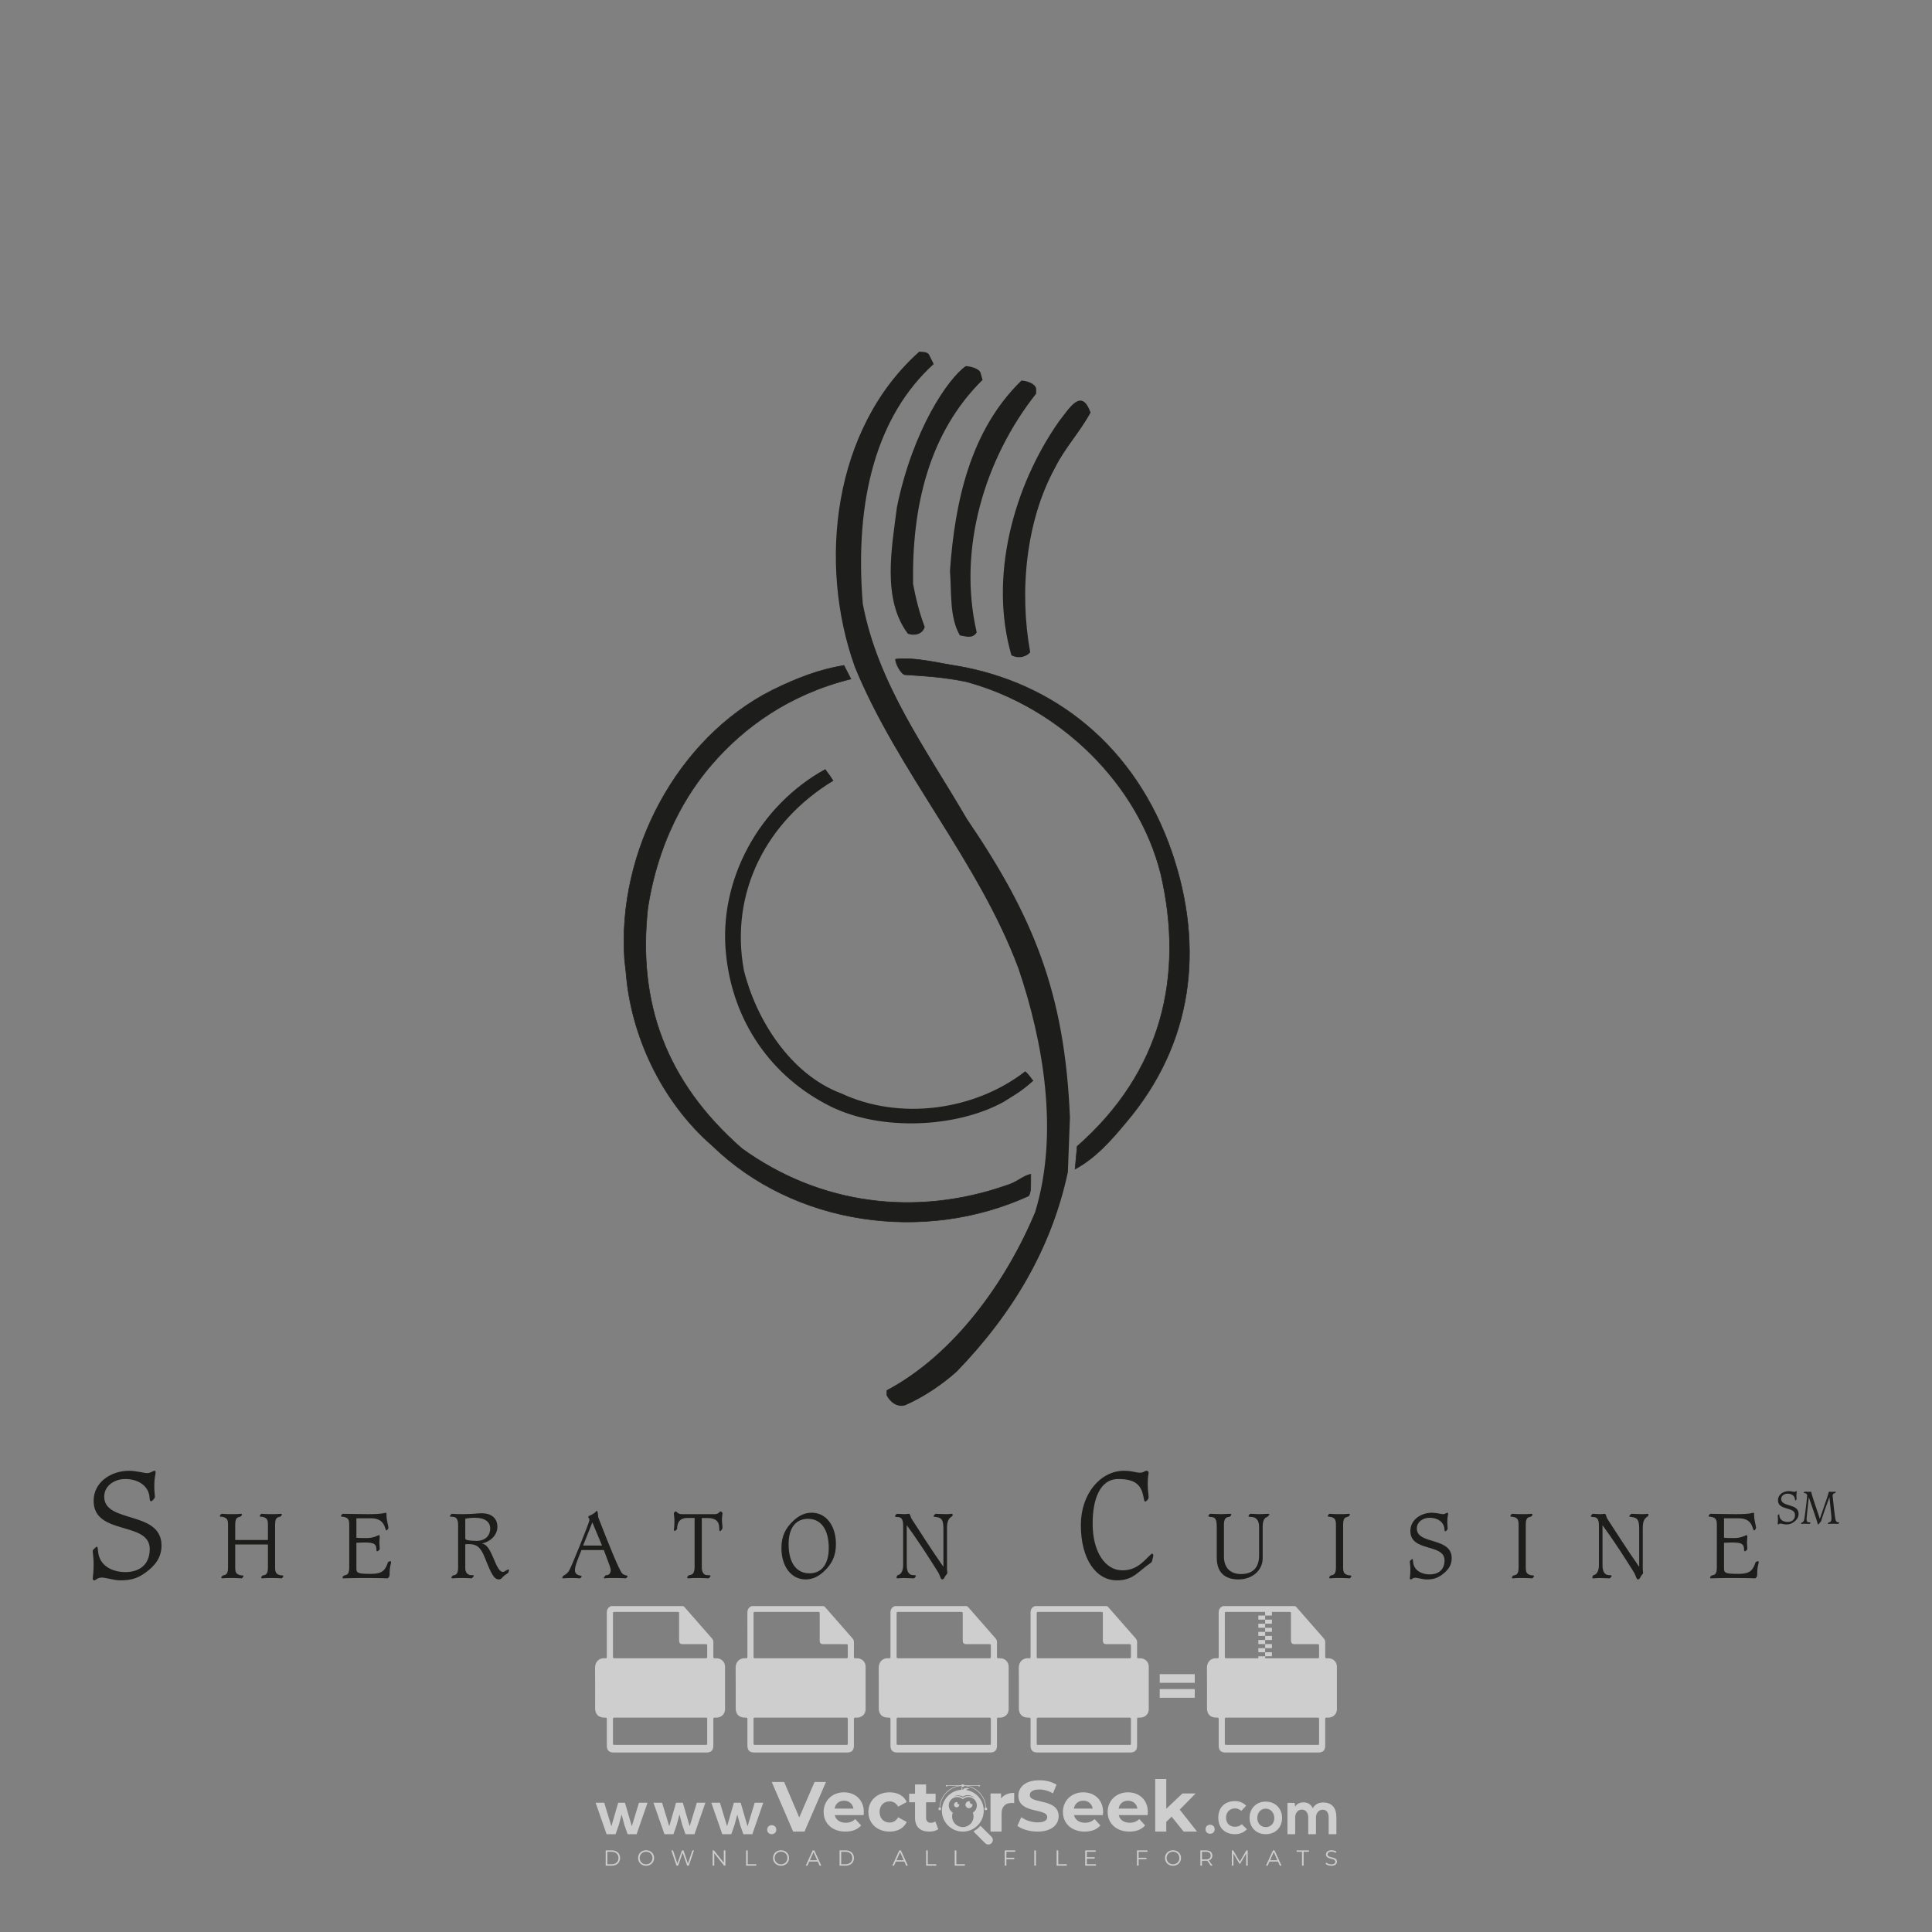 <?xml version="1.0" encoding="iso-8859-1"?>
<!-- Generator: Adobe Illustrator 27.0.0, SVG Export Plug-In . SVG Version: 6.00 Build 0)  -->
<svg version="1.1" id="Layer_1" xmlns="http://www.w3.org/2000/svg" xmlns:xlink="http://www.w3.org/1999/xlink" x="0px" y="0px"
	 viewBox="0 0 500 500" style="enable-background:new 0 0 500 500;" xml:space="preserve">
<rect x="0" y="0" width="500" height="500" fill="#808080" stroke="none"/>
<g id="watermark_1_">
	<g>
		<g id="watermark" style="opacity:0.61;">
			<g>
				<g>
					<g>
						<g>
							<polygon style="fill:#FFFFFF;" points="213.765,461.172 208.204,474.017 205.268,474.017 199.726,461.172 202.938,461.172 
								206.846,470.347 210.81,461.172 							"/>
						</g>
						<g>
							<path style="fill:#FFFFFF;" d="M223.507,469.741h-7.469c0.275,1.23,1.321,1.982,2.826,1.982c1.046,0,1.798-0.312,2.477-0.954
								l1.523,1.651c-0.917,1.046-2.294,1.597-4.074,1.597c-3.413,0-5.634-2.147-5.634-5.083c0-2.954,2.257-5.083,5.267-5.083
								c2.899,0,5.138,1.945,5.138,5.12C223.562,469.191,223.526,469.503,223.507,469.741 M216.002,468.071h4.863
								c-0.202-1.248-1.138-2.055-2.422-2.055C217.139,466.016,216.204,466.805,216.002,468.071"/>
						</g>
						<g>
							<path style="fill:#FFFFFF;" d="M224.735,468.934c0-2.973,2.294-5.083,5.505-5.083c2.074,0,3.707,0.899,4.423,2.514
								l-2.22,1.193c-0.532-0.936-1.321-1.358-2.221-1.358c-1.45,0-2.587,1.009-2.587,2.734c0,1.725,1.138,2.734,2.587,2.734
								c0.899,0,1.688-0.404,2.221-1.358l2.22,1.211c-0.716,1.578-2.349,2.495-4.423,2.495
								C227.029,474.017,224.735,471.907,224.735,468.934"/>
						</g>
						<g>
							<path style="fill:#FFFFFF;" d="M242.828,473.393c-0.587,0.422-1.45,0.624-2.331,0.624c-2.33,0-3.688-1.193-3.688-3.542
								v-4.055h-1.523v-2.202h1.523v-2.404h2.863v2.404h2.459v2.202h-2.459v4.019c0,0.844,0.458,1.303,1.229,1.303
								c0.422,0,0.844-0.128,1.156-0.367L242.828,473.393z"/>
						</g>
					</g>
					<g>
						<path style="fill:#FFFFFF;" d="M262.474,463.997v2.643c-0.238-0.018-0.422-0.037-0.642-0.037
							c-1.578,0-2.624,0.862-2.624,2.753v4.661h-2.863v-9.873h2.734v1.303C259.776,464.493,260.951,463.997,262.474,463.997"/>
					</g>
					<g>
						<path style="fill:#FFFFFF;" d="M263.299,472.53l1.009-2.239c1.083,0.789,2.697,1.339,4.239,1.339
							c1.762,0,2.477-0.587,2.477-1.376c0-2.404-7.469-0.752-7.469-5.524c0-2.184,1.762-4,5.413-4c1.615,0,3.267,0.385,4.459,1.138
							l-0.918,2.257c-1.193-0.679-2.422-1.009-3.56-1.009c-1.761,0-2.44,0.66-2.44,1.468c0,2.367,7.468,0.734,7.468,5.45
							c0,2.147-1.78,3.982-5.45,3.982C266.492,474.017,264.437,473.411,263.299,472.53"/>
					</g>
					<g>
						<path style="fill:#FFFFFF;" d="M285.428,469.741h-7.469c0.275,1.23,1.321,1.982,2.826,1.982c1.046,0,1.798-0.312,2.477-0.954
							l1.523,1.651c-0.918,1.046-2.294,1.597-4.074,1.597c-3.413,0-5.634-2.147-5.634-5.083c0-2.954,2.257-5.083,5.267-5.083
							c2.9,0,5.138,1.945,5.138,5.12C285.484,469.191,285.447,469.503,285.428,469.741 M277.923,468.071h4.863
							c-0.202-1.248-1.138-2.055-2.422-2.055C279.061,466.016,278.125,466.805,277.923,468.071"/>
					</g>
					<g>
						<path style="fill:#FFFFFF;" d="M297.007,469.741h-7.469c0.275,1.23,1.321,1.982,2.826,1.982c1.046,0,1.798-0.312,2.477-0.954
							l1.523,1.651c-0.918,1.046-2.294,1.597-4.074,1.597c-3.413,0-5.634-2.147-5.634-5.083c0-2.954,2.257-5.083,5.267-5.083
							c2.899,0,5.138,1.945,5.138,5.12C297.062,469.191,297.025,469.503,297.007,469.741 M289.501,468.071h4.863
							c-0.202-1.248-1.138-2.055-2.422-2.055C290.639,466.016,289.703,466.805,289.501,468.071"/>
					</g>
					<g>
						<polygon style="fill:#FFFFFF;" points="303.208,470.145 301.831,471.503 301.831,474.017 298.969,474.017 298.969,460.401 
							301.831,460.401 301.831,468.108 306.016,464.144 309.429,464.144 305.318,468.328 309.796,474.017 306.327,474.017 						"/>
					</g>
					<g>
						<path style="fill:#FFFFFF;" d="M256.601,475.359L256.601,475.359l-2.86-2.86c-0.435,0.508-0.953,0.943-1.534,1.284
							c-0.092,0.069-0.186,0.136-0.283,0.199l3.027,3.027c0.456,0.456,1.195,0.456,1.65,0
							C257.057,476.554,257.057,475.815,256.601,475.359"/>
					</g>
					<g>
						<path style="fill:#FFFFFF;" d="M249.984,463.244c0.221-0.173,0.495-0.281,0.797-0.281c0.042,0,0.083,0.002,0.124,0.006
							c-0.214-0.156-0.478-0.249-0.764-0.249c-0.395,0-0.744,0.18-0.981,0.458c-0.051,0-0.1,0.006-0.151,0.008
							c0.039-0.077,0.064-0.162,0.064-0.255c0-0.234-0.143-0.434-0.346-0.519c0.087,0.126,0.138,0.279,0.138,0.445
							c0,0.122-0.031,0.237-0.081,0.341c-2.811,0.201-5.03,2.539-5.03,5.4c0,2.993,2.426,5.42,5.42,5.42
							c2.993,0,5.42-2.426,5.42-5.42C254.595,465.879,252.593,463.635,249.984,463.244 M247.983,464.656
							c0.435,0,0.844,0.112,1.199,0.309c0.374-0.245,0.82-0.387,1.299-0.387c0.711,0,1.348,0.312,1.784,0.806
							c-0.435-0.379-1.004-0.61-1.627-0.61c-0.449,0-0.87,0.12-1.234,0.329c-0.079,0.046-0.156,0.096-0.229,0.15
							c-0.065-0.048-0.133-0.093-0.204-0.134c-0.369-0.219-0.8-0.344-1.26-0.344c-0.3,0-0.588,0.054-0.854,0.152
							C247.196,464.754,247.578,464.656,247.983,464.656 M251.772,469.098c0.115,0.305,0.181,0.634,0.181,0.979
							c0,1.534-1.244,2.777-2.778,2.777c-1.534,0-2.777-1.243-2.777-2.777c0-0.345,0.066-0.674,0.181-0.979
							c-0.62-0.382-1.035-1.064-1.035-1.846c0-1.197,0.971-2.168,2.168-2.168c0.565,0,1.078,0.218,1.463,0.572
							c0.386-0.354,0.899-0.572,1.464-0.572c1.197,0,2.168,0.971,2.168,2.168C252.807,468.034,252.392,468.716,251.772,469.098"/>
					</g>
					<g>
						<path style="fill:#FFFFFF;" d="M251.666,467.061c0,0.497-0.404,0.901-0.901,0.901c-0.497,0-0.901-0.404-0.901-0.901
							s0.404-0.901,0.901-0.901c0.101,0,0.197,0.017,0.287,0.047c-0.03,0.062-0.045,0.132-0.045,0.204
							c0,0.273,0.221,0.494,0.494,0.494c0.05,0,0.099-0.008,0.146-0.022C251.66,466.941,251.666,467,251.666,467.061"/>
					</g>
					<g>
						<path style="fill:#FFFFFF;" d="M248.255,467.061c0,0.376-0.305,0.681-0.681,0.681c-0.376,0-0.681-0.305-0.681-0.681
							s0.305-0.681,0.681-0.681c0.076,0,0.149,0.013,0.217,0.035c-0.023,0.047-0.034,0.1-0.034,0.155
							c0,0.206,0.167,0.374,0.374,0.374c0.038,0,0.075-0.006,0.11-0.017C248.25,466.97,248.255,467.015,248.255,467.061"/>
					</g>
					<g>
						<g>
							<g>
								<rect x="242.908" y="467.83" style="fill:#FFFFFF;" width="0.616" height="0.616"/>
							</g>
							<g>
								<rect x="254.827" y="467.83" style="fill:#FFFFFF;" width="0.616" height="0.616"/>
							</g>
							<g>
								<path style="fill:#FFFFFF;" d="M255.205,468.082h-0.14c0-3.248-2.642-5.89-5.89-5.89c-3.248,0-5.89,2.642-5.89,5.89h-0.14
									c0-1.611,0.627-3.125,1.766-4.264c1.139-1.139,2.653-1.766,4.264-1.766c1.611,0,3.125,0.627,4.264,1.766
									C254.578,464.957,255.205,466.471,255.205,468.082"/>
							</g>
						</g>
						<g>
							<rect x="248.868" y="461.814" style="fill:#FFFFFF;" width="0.616" height="0.616"/>
						</g>
						<g>
							<rect x="244.95" y="462.052" style="fill:#FFFFFF;" width="8.45" height="0.14"/>
						</g>
						<g>
							<path style="fill:#FFFFFF;" d="M245.174,462.15c0,0.108-0.088,0.196-0.196,0.196c-0.108,0-0.196-0.088-0.196-0.196
								c0-0.108,0.088-0.196,0.196-0.196C245.086,461.954,245.174,462.042,245.174,462.15"/>
						</g>
						<g>
							<path style="fill:#FFFFFF;" d="M253.596,462.15c0,0.108-0.088,0.196-0.196,0.196c-0.108,0-0.196-0.088-0.196-0.196
								c0-0.108,0.088-0.196,0.196-0.196C253.509,461.954,253.596,462.042,253.596,462.15"/>
						</g>
					</g>
				</g>
				<g>
					<path style="fill:#FFFFFF;" d="M314.356,473.409c0,1.559-2.364,1.559-2.364,0C311.993,471.851,314.356,471.851,314.356,473.409
						z"/>
				</g>
				<g>
					<g>
						<g>
							<path style="fill:#FFFFFF;" d="M161.739,466.549l1.772,6.088l1.855-6.088h2.215l-2.823,8.14h-2.33l-0.837-2.396l-0.722-2.708
								l-0.722,2.708l-0.837,2.396h-2.33l-2.839-8.14h2.231l1.855,6.088l1.756-6.088H161.739z"/>
						</g>
						<g>
							<path style="fill:#FFFFFF;" d="M176.713,466.549l1.772,6.088l1.855-6.088h2.215l-2.823,8.14h-2.33l-0.837-2.396l-0.722-2.708
								l-0.722,2.708l-0.837,2.396h-2.33l-2.839-8.14h2.231l1.855,6.088l1.756-6.088H176.713z"/>
						</g>
						<g>
							<path style="fill:#FFFFFF;" d="M191.687,466.549l1.772,6.088l1.855-6.088h2.215l-2.823,8.14h-2.33l-0.837-2.396l-0.722-2.708
								l-0.722,2.708l-0.837,2.396h-2.33l-2.839-8.14h2.231l1.855,6.088l1.756-6.088H191.687z"/>
						</g>
					</g>
					<g>
						<path style="fill:#FFFFFF;" d="M200.908,473.52c0,1.559-2.364,1.559-2.364,0C198.545,471.962,200.908,471.962,200.908,473.52z
							"/>
					</g>
					<g>
						<path style="fill:#FFFFFF;" d="M322.71,473.409c-0.935,0.919-1.919,1.28-3.117,1.28c-2.346,0-4.3-1.411-4.3-4.282
							s1.953-4.284,4.3-4.284c1.149,0,2.035,0.329,2.921,1.199l-1.264,1.329c-0.476-0.428-1.066-0.64-1.623-0.64
							c-1.346,0-2.33,0.985-2.33,2.396c0,1.542,1.05,2.362,2.297,2.362c0.64,0,1.28-0.18,1.772-0.672L322.71,473.409z"/>
					</g>
					<g>
						<path style="fill:#FFFFFF;" d="M331.805,470.472c0,2.33-1.591,4.217-4.217,4.217c-2.626,0-4.201-1.887-4.201-4.217
							c0-2.314,1.609-4.217,4.185-4.217C330.149,466.255,331.805,468.158,331.805,470.472z M325.389,470.472
							c0,1.231,0.739,2.38,2.199,2.38c1.46,0,2.199-1.149,2.199-2.38c0-1.215-0.854-2.396-2.199-2.396
							C326.144,468.077,325.389,469.258,325.389,470.472z"/>
					</g>
					<g>
						<path style="fill:#FFFFFF;" d="M338.572,474.689v-4.332c0-1.068-0.559-2.035-1.658-2.035c-1.082,0-1.722,0.967-1.722,2.035
							v4.332h-2.003v-8.107h1.855l0.148,0.985c0.426-0.82,1.362-1.116,2.133-1.116c0.969,0,1.937,0.394,2.396,1.51
							c0.723-1.149,1.658-1.478,2.708-1.478c2.297,0,3.43,1.412,3.43,3.84v4.365h-2.003v-4.365c0-1.066-0.442-1.97-1.526-1.97
							c-1.082,0-1.756,0.935-1.756,2.003v4.332H338.572z"/>
					</g>
				</g>
			</g>
		</g>
		<g style="opacity:0.61;">
			<g>
				<g>
					<path style="fill:#FFFFFF;" d="M345.988,431.299c-0.006-1.224-0.959-2.121-2.189-2.14c-0.924-0.014-0.832,0.12-0.834-0.867
						c-0.003-1.097-0.007-2.194,0.003-3.292c0.003-0.379-0.112-0.691-0.362-0.976c-2.342-2.668-4.678-5.342-7.019-8.011
						c-0.12-0.137-0.275-0.244-0.414-0.366c-6.214,0-12.427,0-18.641,0c-0.794,0.293-1.14,0.868-1.138,1.709
						c0.01,3.748,0.004,7.496,0.004,11.243c0,0.556-0.003,0.589-0.55,0.551c-1.497-0.102-2.516,0.986-2.497,2.492
						c0.044,3.476,0.013,6.953,0.014,10.429c0.001,1.58,0.867,2.443,2.45,2.449c0.582,0.002,0.582,0.002,0.582,0.6
						c0,2.219-0.001,4.438,0.001,6.657c0.001,1.192,0.58,1.771,1.768,1.771c8.013,0.001,16.027,0.001,24.04,0
						c1.168,0,1.755-0.583,1.757-1.745c0.002-2.256,0-4.512,0.001-6.768c0-0.512,0.002-0.511,0.52-0.515
						c0.271-0.002,0.541,0.008,0.809-0.058c0.996-0.246,1.69-1.044,1.694-2.069C346.003,438.696,346.005,434.997,345.988,431.299z
						 M317.537,417.162c5.337,0,10.674,0,16.01,0c0.548,0,0.554,0.007,0.554,0.561c0.001,2.243-0.001,4.486,0.001,6.73
						c0.001,0.811,0.249,1.059,1.06,1.059c1.91,0.001,3.821,0,5.731,0.001c0.458,0,0.479,0.021,0.481,0.483
						c0.003,0.887,0.002,1.775,0,2.662c-0.001,0.477-0.024,0.498-0.504,0.499c-3.895,0.001-7.79,0-11.684,0
						c-3.882,0-7.765,0-11.647,0c-0.55,0-0.552-0.001-0.552-0.561c-0.001-3.624-0.001-7.247,0-10.871
						C316.987,417.166,316.991,417.162,317.537,417.162z M340.822,451.579c-3.883,0.001-7.766,0-11.65,0c-3.871,0-7.742,0-11.613,0
						c-0.572,0-0.574-0.002-0.574-0.579c-0.001-1.997-0.001-3.994,0.001-5.991c0-0.464,0.023-0.486,0.478-0.487
						c7.803-0.001,15.607-0.001,23.41,0c0.478,0,0.499,0.02,0.499,0.503c0.002,1.997,0.001,3.994,0,5.991
						C341.375,451.574,341.37,451.579,340.822,451.579z"/>
				</g>
				<g>
					<g>
						<rect x="327.418" y="417.053" style="fill:#FFFFFF;" width="1.757" height="1.054"/>
					</g>
					<g>
						<rect x="325.662" y="418.107" style="fill:#FFFFFF;" width="1.757" height="1.054"/>
					</g>
					<g>
						<rect x="327.418" y="419.161" style="fill:#FFFFFF;" width="1.757" height="1.054"/>
					</g>
					<g>
						<rect x="325.662" y="420.215" style="fill:#FFFFFF;" width="1.757" height="1.054"/>
					</g>
					<g>
						<rect x="327.418" y="421.269" style="fill:#FFFFFF;" width="1.757" height="1.054"/>
					</g>
					<g>
						<rect x="325.662" y="422.323" style="fill:#FFFFFF;" width="1.757" height="1.054"/>
					</g>
					<g>
						<rect x="327.418" y="423.378" style="fill:#FFFFFF;" width="1.757" height="1.054"/>
					</g>
					<g>
						<rect x="325.662" y="424.432" style="fill:#FFFFFF;" width="1.757" height="1.054"/>
					</g>
					<g>
						<rect x="327.418" y="425.486" style="fill:#FFFFFF;" width="1.757" height="1.054"/>
					</g>
					<g>
						<rect x="325.662" y="426.54" style="fill:#FFFFFF;" width="1.757" height="1.054"/>
					</g>
					<g>
						<rect x="327.418" y="427.594" style="fill:#FFFFFF;" width="1.757" height="1.054"/>
					</g>
					<g>
						<rect x="325.662" y="428.648" style="fill:#FFFFFF;" width="1.757" height="1.054"/>
					</g>
				</g>
			</g>
			<g>
				<path style="fill:#FFFFFF;" d="M187.637,431.299c-0.006-1.224-0.959-2.121-2.189-2.14c-0.924-0.014-0.832,0.12-0.834-0.867
					c-0.003-1.097-0.007-2.194,0.003-3.292c0.003-0.379-0.112-0.691-0.362-0.976c-2.342-2.668-4.678-5.342-7.019-8.011
					c-0.12-0.137-0.275-0.244-0.414-0.366c-6.214,0-12.427,0-18.641,0c-0.794,0.293-1.14,0.868-1.138,1.709
					c0.01,3.748,0.004,7.496,0.004,11.243c0,0.556-0.003,0.589-0.55,0.551c-1.497-0.102-2.516,0.986-2.497,2.492
					c0.044,3.476,0.013,6.953,0.014,10.429c0.001,1.58,0.867,2.443,2.45,2.449c0.582,0.002,0.582,0.002,0.582,0.6
					c0,2.219-0.001,4.438,0.001,6.657c0.001,1.192,0.58,1.771,1.768,1.771c8.013,0.001,16.027,0.001,24.04,0
					c1.168,0,1.755-0.583,1.757-1.745c0.002-2.256,0-4.512,0.001-6.768c0-0.512,0.002-0.511,0.52-0.515
					c0.271-0.002,0.541,0.008,0.809-0.058c0.996-0.246,1.69-1.044,1.694-2.069C187.652,438.696,187.655,434.997,187.637,431.299z
					 M159.187,417.162c5.337,0,10.674,0,16.01,0c0.548,0,0.554,0.007,0.554,0.561c0.001,2.243-0.001,4.486,0.001,6.73
					c0.001,0.811,0.249,1.059,1.06,1.059c1.91,0.001,3.821,0,5.731,0.001c0.458,0,0.479,0.021,0.481,0.483
					c0.003,0.887,0.002,1.775,0,2.662c-0.001,0.477-0.024,0.498-0.504,0.499c-3.895,0.001-7.79,0-11.684,0
					c-3.882,0-7.765,0-11.647,0c-0.55,0-0.552-0.001-0.552-0.561c-0.001-3.624-0.001-7.247,0-10.871
					C158.636,417.166,158.64,417.162,159.187,417.162z M182.472,451.579c-3.883,0.001-7.766,0-11.65,0c-3.871,0-7.742,0-11.613,0
					c-0.572,0-0.574-0.002-0.574-0.579c-0.001-1.997-0.001-3.994,0.001-5.991c0-0.464,0.023-0.486,0.478-0.487
					c7.803-0.001,15.607-0.001,23.41,0c0.478,0,0.499,0.02,0.499,0.503c0.002,1.997,0.001,3.994,0,5.991
					C183.024,451.574,183.019,451.579,182.472,451.579z"/>
			</g>
			<g>
				<path style="fill:#FFFFFF;" d="M159.779,440.669v-7.897h2.779c0.375,0,0.726,0.061,1.053,0.182
					c0.327,0.121,0.612,0.292,0.855,0.513c0.242,0.221,0.434,0.483,0.573,0.789c0.14,0.305,0.21,0.642,0.21,1.009
					c0,0.375-0.07,0.715-0.21,1.02c-0.14,0.305-0.331,0.568-0.573,0.789c-0.243,0.221-0.528,0.392-0.855,0.513
					c-0.327,0.121-0.678,0.182-1.053,0.182h-1.29v2.901H159.779z M162.58,436.356c0.39,0,0.684-0.111,0.882-0.331
					c0.199-0.22,0.298-0.474,0.298-0.761c0-0.14-0.024-0.276-0.072-0.408c-0.048-0.132-0.121-0.248-0.221-0.347
					c-0.099-0.099-0.223-0.178-0.37-0.237c-0.147-0.059-0.32-0.089-0.518-0.089h-1.312v2.173H162.58z"/>
				<path style="fill:#FFFFFF;" d="M166.308,432.771h1.731l3.177,5.294h0.088l-0.088-1.522v-3.772h1.478v7.897h-1.566l-3.353-5.592
					h-0.088l0.088,1.522v4.07h-1.467V432.771z"/>
				<path style="fill:#FFFFFF;" d="M177.922,436.334h3.872c0.022,0.089,0.04,0.195,0.055,0.32c0.014,0.125,0.022,0.25,0.022,0.375
					c0,0.507-0.077,0.985-0.231,1.434c-0.154,0.449-0.397,0.849-0.728,1.202c-0.353,0.375-0.776,0.666-1.268,0.871
					c-0.493,0.206-1.055,0.309-1.688,0.309c-0.574,0-1.114-0.103-1.622-0.309c-0.507-0.206-0.948-0.492-1.323-0.86
					c-0.375-0.367-0.673-0.803-0.894-1.307c-0.221-0.504-0.331-1.053-0.331-1.649c0-0.595,0.11-1.145,0.331-1.649
					c0.221-0.504,0.518-0.939,0.894-1.307c0.375-0.367,0.816-0.654,1.323-0.86c0.507-0.206,1.048-0.309,1.622-0.309
					c0.64,0,1.211,0.11,1.715,0.331c0.504,0.221,0.935,0.526,1.296,0.915l-1.025,1.004c-0.258-0.272-0.544-0.48-0.861-0.623
					c-0.316-0.143-0.695-0.215-1.136-0.215c-0.361,0-0.703,0.065-1.026,0.193c-0.324,0.129-0.607,0.311-0.85,0.546
					c-0.242,0.235-0.436,0.52-0.579,0.855c-0.143,0.335-0.215,0.708-0.215,1.119c0,0.412,0.072,0.785,0.215,1.12
					c0.143,0.335,0.338,0.62,0.584,0.855c0.246,0.235,0.531,0.418,0.855,0.546c0.323,0.129,0.669,0.193,1.037,0.193
					c0.419,0,0.773-0.061,1.064-0.182c0.29-0.121,0.538-0.278,0.744-0.469c0.148-0.132,0.275-0.3,0.381-0.502
					c0.106-0.202,0.189-0.428,0.248-0.678h-2.482V436.334z"/>
			</g>
			<g>
				<path style="fill:#FFFFFF;" d="M224.019,431.299c-0.006-1.224-0.959-2.121-2.189-2.14c-0.924-0.014-0.832,0.12-0.834-0.867
					c-0.003-1.097-0.007-2.194,0.003-3.292c0.003-0.379-0.112-0.691-0.362-0.976c-2.342-2.668-4.678-5.342-7.019-8.011
					c-0.12-0.137-0.275-0.244-0.414-0.366c-6.214,0-12.427,0-18.641,0c-0.794,0.293-1.14,0.868-1.138,1.709
					c0.01,3.748,0.004,7.496,0.004,11.243c0,0.556-0.003,0.589-0.55,0.551c-1.497-0.102-2.516,0.986-2.497,2.492
					c0.044,3.476,0.013,6.953,0.014,10.429c0.001,1.58,0.867,2.443,2.45,2.449c0.582,0.002,0.582,0.002,0.582,0.6
					c0,2.219-0.001,4.438,0.001,6.657c0.001,1.192,0.58,1.771,1.768,1.771c8.013,0.001,16.027,0.001,24.04,0
					c1.168,0,1.755-0.583,1.757-1.745c0.002-2.256,0-4.512,0.001-6.768c0-0.512,0.002-0.511,0.52-0.515
					c0.271-0.002,0.541,0.008,0.809-0.058c0.997-0.246,1.69-1.044,1.694-2.069C224.034,438.696,224.036,434.997,224.019,431.299z
					 M195.568,417.162c5.337,0,10.674,0,16.01,0c0.548,0,0.554,0.007,0.554,0.561c0.001,2.243-0.001,4.486,0.001,6.73
					c0.001,0.811,0.249,1.059,1.06,1.059c1.91,0.001,3.821,0,5.731,0.001c0.458,0,0.479,0.021,0.481,0.483
					c0.003,0.887,0.002,1.775,0,2.662c-0.001,0.477-0.024,0.498-0.504,0.499c-3.895,0.001-7.79,0-11.684,0
					c-3.882,0-7.765,0-11.647,0c-0.55,0-0.552-0.001-0.552-0.561c-0.001-3.624-0.001-7.247,0-10.871
					C195.018,417.166,195.022,417.162,195.568,417.162z M218.854,451.579c-3.883,0.001-7.766,0-11.65,0c-3.871,0-7.742,0-11.613,0
					c-0.572,0-0.574-0.002-0.574-0.579c-0.001-1.997-0.001-3.994,0.001-5.991c0-0.464,0.023-0.486,0.478-0.487
					c7.803-0.001,15.607-0.001,23.41,0c0.478,0,0.499,0.02,0.499,0.503c0.002,1.997,0.001,3.994,0,5.991
					C219.406,451.574,219.401,451.579,218.854,451.579z"/>
			</g>
			<g>
				<path style="fill:#FFFFFF;" d="M205.111,432.771h1.699l2.967,7.897h-1.644l-0.651-1.886h-3.044l-0.651,1.886h-1.643
					L205.111,432.771z M206.997,437.415l-0.706-1.974l-0.287-0.96h-0.088l-0.287,0.96l-0.706,1.974H206.997z"/>
				<path style="fill:#FFFFFF;" d="M211.331,434.536c-0.125,0-0.245-0.024-0.359-0.072c-0.114-0.048-0.213-0.114-0.298-0.199
					c-0.084-0.084-0.151-0.182-0.198-0.292c-0.048-0.11-0.072-0.232-0.072-0.364s0.024-0.254,0.072-0.364
					c0.048-0.11,0.114-0.208,0.198-0.292c0.084-0.084,0.184-0.151,0.298-0.198c0.114-0.048,0.233-0.072,0.359-0.072
					c0.257,0,0.478,0.09,0.662,0.27c0.184,0.181,0.276,0.399,0.276,0.656s-0.092,0.476-0.276,0.656
					C211.809,434.446,211.589,434.536,211.331,434.536z M210.615,440.669v-5.404h1.445v5.404H210.615z"/>
			</g>
			<g>
				<path style="fill:#FFFFFF;" d="M261.044,431.299c-0.006-1.224-0.959-2.121-2.189-2.14c-0.924-0.014-0.832,0.12-0.834-0.867
					c-0.003-1.097-0.007-2.194,0.003-3.292c0.003-0.379-0.112-0.691-0.362-0.976c-2.342-2.668-4.678-5.342-7.019-8.011
					c-0.12-0.137-0.275-0.244-0.414-0.366c-6.214,0-12.427,0-18.641,0c-0.794,0.293-1.14,0.868-1.138,1.709
					c0.01,3.748,0.004,7.496,0.004,11.243c0,0.556-0.003,0.589-0.55,0.551c-1.497-0.102-2.516,0.986-2.497,2.492
					c0.044,3.476,0.013,6.953,0.014,10.429c0.001,1.58,0.867,2.443,2.45,2.449c0.582,0.002,0.582,0.002,0.582,0.6
					c0,2.219-0.001,4.438,0.001,6.657c0.001,1.192,0.58,1.771,1.768,1.771c8.013,0.001,16.027,0.001,24.04,0
					c1.168,0,1.755-0.583,1.757-1.745c0.002-2.256,0-4.512,0.001-6.768c0-0.512,0.002-0.511,0.52-0.515
					c0.271-0.002,0.541,0.008,0.809-0.058c0.996-0.246,1.69-1.044,1.694-2.069C261.059,438.696,261.061,434.997,261.044,431.299z
					 M232.593,417.162c5.337,0,10.674,0,16.01,0c0.548,0,0.554,0.007,0.554,0.561c0.001,2.243-0.001,4.486,0.001,6.73
					c0.001,0.811,0.249,1.059,1.06,1.059c1.91,0.001,3.821,0,5.731,0.001c0.458,0,0.479,0.021,0.481,0.483
					c0.003,0.887,0.002,1.775,0,2.662c-0.001,0.477-0.024,0.498-0.504,0.499c-3.895,0.001-7.79,0-11.684,0
					c-3.882,0-7.765,0-11.647,0c-0.55,0-0.552-0.001-0.552-0.561c-0.001-3.624-0.001-7.247,0-10.871
					C232.042,417.166,232.047,417.162,232.593,417.162z M255.878,451.579c-3.883,0.001-7.766,0-11.65,0c-3.871,0-7.742,0-11.613,0
					c-0.572,0-0.574-0.002-0.574-0.579c-0.001-1.997-0.001-3.994,0.001-5.991c0-0.464,0.023-0.486,0.478-0.487
					c7.803-0.001,15.607-0.001,23.41,0c0.478,0,0.499,0.02,0.499,0.503c0.002,1.997,0.001,3.994,0,5.991
					C256.431,451.574,256.426,451.579,255.878,451.579z"/>
			</g>
			<g>
				<path style="fill:#FFFFFF;" d="M236.361,440.845c-0.338,0-0.662-0.048-0.971-0.143c-0.309-0.095-0.592-0.239-0.849-0.43
					c-0.257-0.191-0.481-0.425-0.673-0.7c-0.191-0.276-0.342-0.597-0.452-0.965l1.401-0.551c0.103,0.397,0.283,0.726,0.54,0.987
					c0.257,0.261,0.596,0.392,1.015,0.392c0.154,0,0.303-0.02,0.447-0.061c0.143-0.04,0.272-0.099,0.386-0.176
					s0.204-0.175,0.27-0.292c0.066-0.118,0.099-0.254,0.099-0.408c0-0.147-0.026-0.279-0.077-0.397
					c-0.051-0.117-0.138-0.227-0.259-0.331c-0.121-0.103-0.28-0.202-0.475-0.298c-0.195-0.095-0.435-0.195-0.722-0.298l-0.485-0.176
					c-0.213-0.073-0.429-0.173-0.645-0.298c-0.217-0.125-0.413-0.276-0.59-0.452c-0.177-0.176-0.322-0.384-0.436-0.623
					c-0.114-0.239-0.171-0.509-0.171-0.81c0-0.309,0.06-0.597,0.182-0.866c0.121-0.268,0.294-0.503,0.518-0.706
					c0.224-0.202,0.492-0.36,0.805-0.474s0.66-0.171,1.042-0.171c0.397,0,0.74,0.053,1.031,0.16
					c0.291,0.107,0.537,0.243,0.739,0.408c0.202,0.165,0.366,0.348,0.491,0.546c0.125,0.199,0.217,0.386,0.276,0.563l-1.312,0.551
					c-0.074-0.221-0.208-0.419-0.402-0.596c-0.195-0.176-0.462-0.265-0.8-0.265c-0.324,0-0.592,0.075-0.805,0.226
					c-0.213,0.151-0.32,0.348-0.32,0.59c0,0.235,0.103,0.436,0.309,0.601c0.206,0.165,0.533,0.325,0.982,0.48l0.497,0.165
					c0.316,0.111,0.605,0.237,0.866,0.381c0.261,0.143,0.485,0.314,0.673,0.513c0.187,0.199,0.331,0.425,0.43,0.678
					c0.1,0.254,0.149,0.546,0.149,0.877c0,0.412-0.083,0.767-0.248,1.064c-0.165,0.298-0.377,0.542-0.634,0.734
					c-0.258,0.191-0.548,0.335-0.872,0.43C236.986,440.797,236.67,440.845,236.361,440.845z"/>
				<path style="fill:#FFFFFF;" d="M239.516,432.771h1.61l1.633,4.754l0.287,1.015h0.088l0.309-1.015l1.699-4.754h1.61l-2.879,7.897
					h-1.566L239.516,432.771z"/>
				<path style="fill:#FFFFFF;" d="M251.097,436.334h3.871c0.022,0.089,0.04,0.195,0.055,0.32c0.015,0.125,0.023,0.25,0.023,0.375
					c0,0.507-0.078,0.985-0.232,1.434c-0.154,0.449-0.397,0.849-0.728,1.202c-0.353,0.375-0.775,0.666-1.268,0.871
					c-0.493,0.206-1.055,0.309-1.688,0.309c-0.574,0-1.114-0.103-1.621-0.309c-0.507-0.206-0.949-0.492-1.324-0.86
					c-0.375-0.367-0.673-0.803-0.894-1.307c-0.22-0.504-0.331-1.053-0.331-1.649c0-0.595,0.11-1.145,0.331-1.649
					c0.221-0.504,0.518-0.939,0.894-1.307c0.375-0.367,0.816-0.654,1.324-0.86c0.507-0.206,1.047-0.309,1.621-0.309
					c0.64,0,1.211,0.11,1.715,0.331c0.504,0.221,0.936,0.526,1.296,0.915l-1.026,1.004c-0.257-0.272-0.544-0.48-0.861-0.623
					c-0.316-0.143-0.694-0.215-1.136-0.215c-0.36,0-0.702,0.065-1.026,0.193c-0.323,0.129-0.607,0.311-0.849,0.546
					c-0.243,0.235-0.436,0.52-0.579,0.855c-0.143,0.335-0.215,0.708-0.215,1.119c0,0.412,0.072,0.785,0.215,1.12
					c0.143,0.335,0.338,0.62,0.585,0.855c0.246,0.235,0.531,0.418,0.854,0.546c0.324,0.129,0.669,0.193,1.037,0.193
					c0.419,0,0.774-0.061,1.064-0.182c0.29-0.121,0.539-0.278,0.745-0.469c0.147-0.132,0.274-0.3,0.38-0.502
					c0.107-0.202,0.189-0.428,0.248-0.678h-2.482V436.334z"/>
			</g>
			<g>
				<path style="fill:#FFFFFF;" d="M297.3,431.299c-0.006-1.224-0.959-2.121-2.189-2.14c-0.924-0.014-0.832,0.12-0.834-0.867
					c-0.003-1.097-0.007-2.194,0.003-3.292c0.003-0.379-0.112-0.691-0.362-0.976c-2.342-2.668-4.678-5.342-7.019-8.011
					c-0.12-0.137-0.275-0.244-0.414-0.366c-6.214,0-12.427,0-18.641,0c-0.794,0.293-1.14,0.868-1.138,1.709
					c0.01,3.748,0.004,7.496,0.004,11.243c0,0.556-0.003,0.589-0.55,0.551c-1.497-0.102-2.516,0.986-2.497,2.492
					c0.044,3.476,0.013,6.953,0.014,10.429c0.001,1.58,0.867,2.443,2.45,2.449c0.582,0.002,0.582,0.002,0.582,0.6
					c0,2.219-0.001,4.438,0.001,6.657c0.001,1.192,0.58,1.771,1.768,1.771c8.013,0.001,16.027,0.001,24.04,0
					c1.168,0,1.755-0.583,1.757-1.745c0.002-2.256,0-4.512,0.001-6.768c0-0.512,0.002-0.511,0.52-0.515
					c0.271-0.002,0.541,0.008,0.809-0.058c0.996-0.246,1.69-1.044,1.694-2.069C297.315,438.696,297.318,434.997,297.3,431.299z
					 M268.85,417.162c5.337,0,10.674,0,16.01,0c0.548,0,0.554,0.007,0.554,0.561c0.001,2.243-0.001,4.486,0.001,6.73
					c0.001,0.811,0.249,1.059,1.06,1.059c1.91,0.001,3.821,0,5.731,0.001c0.458,0,0.479,0.021,0.481,0.483
					c0.003,0.887,0.002,1.775,0,2.662c-0.001,0.477-0.024,0.498-0.504,0.499c-3.895,0.001-7.79,0-11.684,0
					c-3.882,0-7.765,0-11.647,0c-0.55,0-0.552-0.001-0.552-0.561c-0.001-3.624-0.001-7.247,0-10.871
					C268.299,417.166,268.303,417.162,268.85,417.162z M292.135,451.579c-3.883,0.001-7.766,0-11.65,0c-3.871,0-7.742,0-11.613,0
					c-0.572,0-0.574-0.002-0.574-0.579c-0.001-1.997-0.001-3.994,0.001-5.991c0-0.464,0.023-0.486,0.478-0.487
					c7.803-0.001,15.607-0.001,23.41,0c0.478,0,0.499,0.02,0.499,0.503c0.001,1.997,0.001,3.994,0,5.991
					C292.687,451.574,292.682,451.579,292.135,451.579z"/>
			</g>
			<g>
				<path style="fill:#FFFFFF;" d="M272.966,434.183v1.831h3.165v1.412h-3.165v1.831h3.518v1.412h-5.007v-7.897h5.007v1.412H272.966
					z"/>
				<path style="fill:#FFFFFF;" d="M277.852,440.669v-7.897h2.779c0.375,0,0.726,0.061,1.053,0.182
					c0.327,0.121,0.612,0.292,0.855,0.513c0.243,0.221,0.434,0.483,0.574,0.789c0.14,0.305,0.209,0.642,0.209,1.009
					c0,0.375-0.07,0.715-0.209,1.02c-0.14,0.305-0.331,0.568-0.574,0.789c-0.243,0.221-0.528,0.392-0.855,0.513
					c-0.327,0.121-0.678,0.182-1.053,0.182h-1.29v2.901H277.852z M280.653,436.356c0.389,0,0.684-0.111,0.882-0.331
					c0.199-0.22,0.298-0.474,0.298-0.761c0-0.14-0.024-0.276-0.072-0.408c-0.048-0.132-0.121-0.248-0.221-0.347
					c-0.099-0.099-0.222-0.178-0.37-0.237c-0.147-0.059-0.32-0.089-0.518-0.089h-1.312v2.173H280.653z"/>
				<path style="fill:#FFFFFF;" d="M286.797,440.845c-0.338,0-0.662-0.048-0.971-0.143c-0.309-0.095-0.592-0.239-0.849-0.43
					c-0.257-0.191-0.482-0.425-0.673-0.7c-0.191-0.276-0.342-0.597-0.452-0.965l1.401-0.551c0.103,0.397,0.283,0.726,0.541,0.987
					c0.257,0.261,0.595,0.392,1.015,0.392c0.154,0,0.303-0.02,0.447-0.061c0.143-0.04,0.272-0.099,0.386-0.176
					c0.114-0.077,0.204-0.175,0.27-0.292c0.066-0.118,0.1-0.254,0.1-0.408c0-0.147-0.026-0.279-0.077-0.397
					c-0.051-0.117-0.138-0.227-0.259-0.331c-0.121-0.103-0.279-0.202-0.474-0.298c-0.195-0.095-0.436-0.195-0.723-0.298
					l-0.485-0.176c-0.213-0.073-0.428-0.173-0.645-0.298c-0.217-0.125-0.414-0.276-0.59-0.452c-0.176-0.176-0.322-0.384-0.436-0.623
					c-0.114-0.239-0.171-0.509-0.171-0.81c0-0.309,0.061-0.597,0.182-0.866c0.121-0.268,0.294-0.503,0.518-0.706
					c0.224-0.202,0.493-0.36,0.805-0.474c0.312-0.114,0.66-0.171,1.042-0.171c0.397,0,0.741,0.053,1.031,0.16
					c0.29,0.107,0.537,0.243,0.739,0.408c0.202,0.165,0.365,0.348,0.491,0.546c0.125,0.199,0.217,0.386,0.276,0.563l-1.312,0.551
					c-0.074-0.221-0.208-0.419-0.403-0.596c-0.195-0.176-0.462-0.265-0.799-0.265c-0.324,0-0.592,0.075-0.805,0.226
					c-0.213,0.151-0.32,0.348-0.32,0.59c0,0.235,0.103,0.436,0.309,0.601c0.206,0.165,0.533,0.325,0.982,0.48l0.496,0.165
					c0.316,0.111,0.605,0.237,0.866,0.381c0.261,0.143,0.485,0.314,0.673,0.513c0.187,0.199,0.331,0.425,0.43,0.678
					c0.099,0.254,0.149,0.546,0.149,0.877c0,0.412-0.083,0.767-0.248,1.064c-0.165,0.298-0.377,0.542-0.634,0.734
					c-0.258,0.191-0.548,0.335-0.872,0.43C287.422,440.797,287.105,440.845,286.797,440.845z"/>
			</g>
			<g>
				<path style="fill:#FFFFFF;" d="M321.394,439.168l4.004-4.985h-3.827v-1.412h5.559v1.5l-3.96,4.985h4.004v1.412h-5.779V439.168z"
					/>
				<path style="fill:#FFFFFF;" d="M328.409,432.771h1.489v7.897h-1.489V432.771z"/>
				<path style="fill:#FFFFFF;" d="M331.486,440.669v-7.897h2.779c0.375,0,0.726,0.061,1.053,0.182
					c0.327,0.121,0.612,0.292,0.855,0.513s0.434,0.483,0.574,0.789c0.14,0.305,0.209,0.642,0.209,1.009
					c0,0.375-0.07,0.715-0.209,1.02c-0.14,0.305-0.331,0.568-0.574,0.789c-0.243,0.221-0.528,0.392-0.855,0.513
					c-0.327,0.121-0.678,0.182-1.053,0.182h-1.29v2.901H331.486z M334.288,436.356c0.389,0,0.684-0.111,0.882-0.331
					c0.199-0.22,0.298-0.474,0.298-0.761c0-0.14-0.024-0.276-0.072-0.408c-0.048-0.132-0.121-0.248-0.221-0.347
					c-0.099-0.099-0.222-0.178-0.37-0.237c-0.147-0.059-0.32-0.089-0.518-0.089h-1.312v2.173H334.288z"/>
			</g>
		</g>
		<g style="opacity:0.61;">
			<path style="fill:#FFFFFF;" d="M300.133,433.27h9.067v2.242h-9.067V433.27z M300.133,437.136h9.067v2.243h-9.067V437.136z"/>
		</g>
	</g>
	<g style="opacity:0.61;">
		<path style="fill:#FFFFFF;" d="M156.756,478.878h1.607c1.263,0,2.114,0.812,2.114,1.974c0,1.161-0.851,1.973-2.114,1.973h-1.607
			V478.878z M158.34,482.464c1.049,0,1.725-0.665,1.725-1.612c0-0.947-0.677-1.613-1.725-1.613h-1.167v3.225H158.34z"/>
		<path style="fill:#FFFFFF;" d="M165.139,480.851c0-1.15,0.879-2.007,2.075-2.007c1.184,0,2.069,0.851,2.069,2.007
			c0,1.156-0.885,2.007-2.069,2.007C166.019,482.858,165.139,482.002,165.139,480.851z M168.866,480.851
			c0-0.942-0.705-1.635-1.652-1.635c-0.953,0-1.663,0.693-1.663,1.635c0,0.941,0.71,1.635,1.663,1.635
			C168.162,482.486,168.866,481.793,168.866,480.851z"/>
		<path style="fill:#FFFFFF;" d="M179.596,478.878l-1.331,3.947h-0.44l-1.156-3.366l-1.161,3.366h-0.434l-1.331-3.947h0.429
			l1.139,3.394l1.178-3.394h0.389l1.161,3.411l1.156-3.411H179.596z"/>
		<path style="fill:#FFFFFF;" d="M187.731,478.878v3.947h-0.344l-2.537-3.202v3.202h-0.417v-3.947h0.344l2.543,3.203v-3.203H187.731
			z"/>
		<path style="fill:#FFFFFF;" d="M193.093,478.878h0.417v3.586h2.21v0.361h-2.627V478.878z"/>
		<path style="fill:#FFFFFF;" d="M200.061,480.851c0-1.15,0.879-2.007,2.075-2.007c1.184,0,2.069,0.851,2.069,2.007
			c0,1.156-0.885,2.007-2.069,2.007C200.941,482.858,200.061,482.002,200.061,480.851z M203.788,480.851
			c0-0.942-0.705-1.635-1.652-1.635c-0.953,0-1.663,0.693-1.663,1.635c0,0.941,0.71,1.635,1.663,1.635
			C203.083,482.486,203.788,481.793,203.788,480.851z"/>
		<path style="fill:#FFFFFF;" d="M211.636,481.77h-2.199l-0.474,1.054h-0.434l1.804-3.947h0.412l1.804,3.947h-0.44L211.636,481.77z
			 M211.484,481.432l-0.947-2.12l-0.947,2.12H211.484z"/>
		<path style="fill:#FFFFFF;" d="M217.28,478.878h1.607c1.263,0,2.114,0.812,2.114,1.974c0,1.161-0.851,1.973-2.114,1.973h-1.607
			V478.878z M218.864,482.464c1.049,0,1.725-0.665,1.725-1.612c0-0.947-0.677-1.613-1.725-1.613h-1.167v3.225H218.864z"/>
		<path style="fill:#FFFFFF;" d="M234.041,481.77h-2.199l-0.474,1.054h-0.434l1.804-3.947h0.412l1.804,3.947h-0.44L234.041,481.77z
			 M233.889,481.432l-0.947-2.12l-0.947,2.12H233.889z"/>
		<path style="fill:#FFFFFF;" d="M239.685,478.878h0.417v3.586h2.21v0.361h-2.627V478.878z"/>
		<path style="fill:#FFFFFF;" d="M247.082,478.878h0.417v3.586h2.21v0.361h-2.627V478.878z"/>
		<path style="fill:#FFFFFF;" d="M260.449,479.239v1.551h2.041v0.361h-2.041v1.675h-0.417v-3.947h2.706v0.361H260.449z"/>
		<path style="fill:#FFFFFF;" d="M267.678,478.878h0.417v3.947h-0.417V478.878z"/>
		<path style="fill:#FFFFFF;" d="M273.456,478.878h0.417v3.586h2.21v0.361h-2.627V478.878z"/>
		<path style="fill:#FFFFFF;" d="M283.644,482.464v0.361h-2.791v-3.947h2.706v0.361h-2.289v1.404h2.041v0.355h-2.041v1.466H283.644z
			"/>
		<path style="fill:#FFFFFF;" d="M294.672,479.239v1.551h2.041v0.361h-2.041v1.675h-0.417v-3.947h2.706v0.361H294.672z"/>
		<path style="fill:#FFFFFF;" d="M301.5,480.851c0-1.15,0.879-2.007,2.075-2.007c1.184,0,2.069,0.851,2.069,2.007
			c0,1.156-0.885,2.007-2.069,2.007C302.379,482.858,301.5,482.002,301.5,480.851z M305.226,480.851
			c0-0.942-0.705-1.635-1.652-1.635c-0.953,0-1.663,0.693-1.663,1.635c0,0.941,0.71,1.635,1.663,1.635
			C304.522,482.486,305.226,481.793,305.226,480.851z"/>
		<path style="fill:#FFFFFF;" d="M313.351,482.825l-0.902-1.269c-0.102,0.011-0.203,0.017-0.316,0.017h-1.06v1.252h-0.417v-3.947
			h1.477c1.004,0,1.613,0.507,1.613,1.353c0,0.62-0.327,1.054-0.902,1.24l0.964,1.353H313.351z M313.328,480.231
			c0-0.632-0.417-0.992-1.207-0.992h-1.048v1.979h1.048C312.911,481.218,313.328,480.851,313.328,480.231z"/>
		<path style="fill:#FFFFFF;" d="M322.907,478.878v3.947h-0.4v-3.158l-1.551,2.656h-0.197l-1.551-2.639v3.14h-0.4v-3.947h0.344
			l1.714,2.926l1.697-2.926H322.907z"/>
		<path style="fill:#FFFFFF;" d="M330.744,481.77h-2.199l-0.473,1.054h-0.434l1.804-3.947h0.411l1.804,3.947h-0.44L330.744,481.77z
			 M330.592,481.432l-0.947-2.12l-0.947,2.12H330.592z"/>
		<path style="fill:#FFFFFF;" d="M336.957,479.239h-1.387v-0.361h3.192v0.361h-1.387v3.586h-0.417V479.239z"/>
		<path style="fill:#FFFFFF;" d="M343.063,482.346l0.164-0.321c0.282,0.276,0.784,0.479,1.302,0.479c0.739,0,1.06-0.31,1.06-0.699
			c0-1.083-2.43-0.417-2.43-1.877c0-0.581,0.451-1.083,1.455-1.083c0.446,0,0.908,0.13,1.224,0.35l-0.141,0.333
			c-0.338-0.22-0.733-0.327-1.083-0.327c-0.722,0-1.043,0.321-1.043,0.716c0,1.083,2.43,0.429,2.43,1.866
			c0,0.581-0.462,1.077-1.472,1.077C343.937,482.858,343.356,482.65,343.063,482.346z"/>
	</g>
</g>
<g>
</g>
<g>
	<path style="fill-rule:evenodd;clip-rule:evenodd;fill:#1D1D1B;stroke:#1D1D1B;stroke-width:0.146;stroke-miterlimit:2.613;" d="
		M220.208,175.718c-15.995,3.978-27.71,12.513-35.99,22.128c-3.978,4.62-13.355,16.562-16.56,37.127
		c-2.671,24.306,4.478,44.827,24.306,62.234c20.237,14.645,45.039,17.731,68.377,9.617c3.024-0.887,4.295-2.491,6.411-2.938
		c0,2.67,0.12,4.626-0.534,5.607c-27.051,12.373-60.751,7.568-81.904-13.009c-13.333-11.601-21.089-28.845-22.307-44.869
		l-0.366-3.223c-1.987-28.077,13.63-57.355,38.203-69.774c6.543-3.206,12.153-5.342,18.563-6.412L220.208,175.718L220.208,175.718
		L220.208,175.718z"/>
	<path style="fill-rule:evenodd;clip-rule:evenodd;fill:#1D1D1B;" d="M214.704,200.566l0.983,1.474
		c-17.242,10.449-26.887,28.867-23.17,49.06c3.078,12.498,11.866,26.846,25.136,31.846c15.192,7.116,34.542,4.498,47.683-5.693
		c1.123,0.944,1.657,2.034,2.105,2.418c-3.274,2.948-4.749,3.603-7.745,5.529c-12.308,6.732-31.715,7.533-44.663,1.186
		c-15.512-7.691-25.387-22.109-27.13-39.387c-2.051-19.295,8.664-38.616,25.695-47.95
		C215.236,201.341,214.133,199.85,214.704,200.566L214.704,200.566L214.704,200.566z"/>
	<path style="fill-rule:evenodd;clip-rule:evenodd;fill:#1D1D1B;stroke:#1D1D1B;stroke-width:0.146;stroke-miterlimit:2.613;" d="
		M278.771,296.672c21.901-19.231,27.777-44.071,21.634-70.514c-5.77-23.14-25.886-43.113-50.346-49.737
		c-5.641-1.154-9.933-1.426-15.895-1.812c-1.088-0.255-2.467-3.044-2.403-4.007c4.913-0.655,12.037,1.206,16.139,1.783
		c24.615,4.295,45.828,20.387,55.384,48.203c8.524,24.999,5.293,49.547-11.693,69.674c-3.969,4.804-8.098,9.467-13.355,12.287
		L278.771,296.672L278.771,296.672L278.771,296.672z"/>
	<path style="fill-rule:evenodd;clip-rule:evenodd;fill:#1D1D1B;" d="M41.8,399.997c0-9.186-14.827-5.641-14.827-12.654
		c0-2.973,2.82-4.574,5.412-4.574c3.546,0,6.175,1.905,6.327,4.878c0.039,0.725,0.192,0.878,0.42,0.878
		c0.267,0,0.953-0.802,0.953-1.107c0-0.572-0.153-1.295-0.153-2.705c0-2.516,0.344-3.126,0.344-3.583
		c0-0.42-0.115-0.495-0.305-0.495c-0.344,0-0.953,0.609-1.943,0.609c-0.687,0-2.821-0.609-4.575-0.609
		c-4.879,0-9.223,3.048-9.223,7.775c0,9.072,14.522,5.184,14.522,12.465c0,4.461-3.164,5.984-6.29,5.984
		c-3.277,0-6.785-1.562-7.088-5.413c-0.077-0.914-0.115-1.144-0.344-1.144c-0.115,0-0.267,0.114-0.458,0.343
		c-0.305,0.343-0.571,0.42-0.571,0.686c0,0.8,0.229,1.677,0.229,3.393c0,1.868-0.153,3.125-0.229,3.774
		c0,0.342,0.19,0.495,0.419,0.495c0.343,0,0.801-0.724,1.906-0.724c0.99,0,3.24,0.724,4.802,0.724c3.051,0,4.651-0.648,6.556-2.021
		C40.009,405.296,41.8,403.16,41.8,399.997L41.8,399.997L41.8,399.997z"/>
	<path style="fill-rule:evenodd;clip-rule:evenodd;fill:#1D1D1B;" d="M60.873,399.705h8.469v5.892c0,1.532-0.37,1.903-0.974,2.042
		c-0.418,0.092-0.465,0.116-0.603,0.325c-0.071,0.116-0.163,0.116-0.163,0.278c0,0.163,0.092,0.233,0.325,0.233
		c0.232,0,0.302-0.092,2.159-0.092c2.11,0,2.296,0.092,2.783,0.092c0.14,0,0.464-0.441,0.464-0.581c0-0.255-0.511-0.139-0.904-0.255
		c-0.951-0.277-1.229-0.651-1.229-2.042v-10.95c0-1.532,0.371-1.903,0.973-2.042c0.418-0.093,0.465-0.116,0.604-0.325
		c0.07-0.115,0.163-0.115,0.163-0.278c0-0.163-0.093-0.233-0.326-0.233c-0.231,0-0.3,0.092-2.155,0.092
		c-2.112,0-2.299-0.092-2.785-0.092c-0.139,0-0.464,0.441-0.464,0.581c0,0.255,0.51,0.139,0.903,0.255
		c0.952,0.279,1.231,0.649,1.231,2.042v3.898h-8.469v-3.898c0-1.532,0.372-1.903,0.974-2.042c0.419-0.093,0.464-0.116,0.604-0.325
		c0.069-0.115,0.161-0.115,0.161-0.278c0-0.163-0.092-0.233-0.324-0.233c-0.233,0-0.303,0.092-2.158,0.092
		c-2.112,0-2.297-0.092-2.785-0.092c-0.139,0-0.463,0.441-0.463,0.581c0,0.255,0.509,0.139,0.905,0.255
		c0.951,0.279,1.23,0.649,1.23,2.042v10.95c0,1.532-0.372,1.903-0.975,2.042c-0.417,0.092-0.464,0.116-0.603,0.325
		c-0.07,0.116-0.163,0.116-0.163,0.278c0,0.163,0.093,0.233,0.325,0.233c0.233,0,0.302-0.092,2.158-0.092
		c2.112,0,2.297,0.092,2.785,0.092c0.139,0,0.464-0.441,0.464-0.581c0-0.255-0.51-0.139-0.905-0.255
		c-0.951-0.277-1.23-0.651-1.23-2.042V399.705L60.873,399.705L60.873,399.705z"/>
	<path style="fill-rule:evenodd;clip-rule:evenodd;fill:#1D1D1B;" d="M90.38,405.598c0,1.532-0.371,1.903-0.975,2.042
		c-0.417,0.092-0.463,0.116-0.602,0.325c-0.07,0.116-0.162,0.116-0.162,0.278c0,0.163,0.092,0.233,0.324,0.233
		c0.232,0,1.833-0.092,5.174-0.092c5.197,0,5.521,0.092,6.078,0.092c0.279,0,0.603-0.464,0.603-0.812c0-2.505,0.395-2.9,0.395-3.388
		c0-0.185-0.117-0.255-0.186-0.255c-0.091,0-0.602,0.163-0.649,0.349c-0.649,1.971-1.415,2.946-4.316,2.946
		c-3.318,0-3.828-0.186-3.828-1.346v-6.705c0.673,0,1.322-0.069,1.973-0.069c2.644,0,3.224,0.325,3.224,2.064
		c0,0.14,0.069,0.209,0.209,0.209c0.116,0.024,0.627-0.395,0.627-0.602c0-0.696-0.093-1.23-0.093-1.718
		c0-0.51,0.093-0.951,0.093-1.484c0-0.186-0.023-0.372-0.255-0.372c-0.07,0-1.345,0.743-2.877,0.743c-1.3,0-2.089,0.024-2.9-0.07
		v-5.035h3.828c3.782,0,3.48,3.133,3.944,3.133c0.232,0,0.511-0.464,0.511-0.673c0-0.511-0.488-1.949-0.488-3.132
		c0-0.697-0.069-0.766-0.209-0.766c-0.3,0-0.556,0.371-4.616,0.371c-1.903,0-6.01-0.092-6.497-0.092
		c-0.141,0-0.464,0.441-0.464,0.581c0,0.255,0.51,0.139,0.905,0.255c0.951,0.279,1.229,0.649,1.229,2.042V405.598L90.38,405.598
		L90.38,405.598z"/>
	<path style="fill-rule:evenodd;clip-rule:evenodd;fill:#1D1D1B;" d="M120.415,399.658c0.349-0.045,0.511-0.045,0.929-0.045
		c1.832,0,2.97,0.626,4.06,3.341c1.81,4.548,2.459,5.8,3.735,5.8c0.58,0,0.859-0.511,1.068-0.719
		c0.627-0.626,1.369-0.836,1.392-1.184c0.023-0.3,0.163-0.394,0.163-0.532c0-0.094-0.071-0.116-0.233-0.116
		c-0.348,0-0.905,0.602-1.369,0.602c-2.018,0-2.738-7.03-5.382-7.308v-0.047c2.042-0.441,3.944-2.088,3.944-4.315
		c0-2.205-1.531-3.504-4.037-3.504c-1.345,0-2.204,0.231-5.011,0.231c-2.112,0-2.297-0.092-2.692-0.092
		c-0.186,0-0.186,0.14-0.326,0.279c-0.092,0.092-0.232,0.186-0.232,0.302c0,0.255,0.349,0.093,1.114,0.255
		c0.557,0.116,1.021,0.649,1.021,2.042v10.95c0,1.37-0.302,1.88-0.951,2.042c-0.302,0.07-0.488,0.07-0.581,0.255
		c-0.069,0.117-0.209,0.255-0.209,0.395c0,0.116,0.139,0.186,0.325,0.186c0.208,0,0.835-0.092,2.158-0.092
		c2.088,0,2.575,0.092,2.715,0.092c0.162,0,0.602-0.511,0.602-0.673c0-0.116-0.022-0.162-0.742-0.162
		c-0.696,0-1.462-0.58-1.462-1.717V399.658L120.415,399.658L120.415,399.658L120.415,399.658z M120.415,393.023
		c0.812-0.139,1.647-0.232,2.46-0.232c2.691,0,3.991,1.114,3.991,2.808c0,1.53-0.976,3.178-3.573,3.178
		c-0.535,0-1.555-0.046-2.275-0.184c-0.462-0.094-0.603-0.256-0.603-0.511V393.023L120.415,393.023L120.415,393.023z"/>
	<path style="fill-rule:evenodd;clip-rule:evenodd;fill:#1D1D1B;" d="M155.804,399.983h-4.896l2.39-5.986L155.804,399.983
		L155.804,399.983L155.804,399.983L155.804,399.983z M156.268,401.143c1.485,3.944,1.786,4.686,1.786,5.197
		c0,0.812-0.487,1.299-0.975,1.299c-0.277,0-0.464,0.092-0.51,0.255c-0.047,0.163-0.279,0.186-0.279,0.417
		c0,0.117,0.092,0.163,0.162,0.163c0.302,0,0.603-0.092,1.833-0.092c3.086,0,3.225,0.092,3.596,0.092
		c0.231,0,0.557-0.441,0.557-0.557c0-0.256-0.719-0.093-1.392-0.697c-0.742-0.672-3.596-7.749-6.196-14.477
		c-0.116-0.301-0.045-1.717-0.416-1.717c-0.233,0-0.093,0.233-0.836,0.696c-0.371,0.255-0.812,0.464-1.184,0.603
		c-0.092,0.023-0.162,0.278-0.162,0.371c0,0.163,0.116,0.14,0.209,0.256c0.046,0.047,0.07,0.14,0.07,0.534
		c0,0.417-4.757,12.413-5.36,13.177c-0.789,0.998-1.16,0.929-1.392,1.161c-0.07,0.069-0.278,0.394-0.278,0.487
		c0,0.071,0.116,0.163,0.186,0.163c0.209,0,0.835-0.092,1.902-0.092c1.903,0,2.228,0.092,2.437,0.092c0.161,0,0.23-0.092,0.3-0.209
		c0.093-0.163,0.233-0.185,0.233-0.348c0-0.256-1.764,0.022-1.764-1.578c0-1.021,0.627-2.552,1.694-5.197H156.268L156.268,401.143
		L156.268,401.143z"/>
	<path style="fill-rule:evenodd;clip-rule:evenodd;fill:#1D1D1B;" d="M181.619,392.861h1.462c1.902,0,3.063,0.672,3.063,2.645
		c0,0.695,0.069,0.742,0.207,0.742c0.209,0,0.627-0.627,0.627-0.812c0-0.836-0.139-1.229-0.139-2.088
		c0-0.881,0.139-1.345,0.139-1.647c0-0.278-0.278-0.534-0.464-0.534c-0.394,0-0.44,0.695-1.531,0.695H176.4
		c-1.092,0-1.138-0.695-1.532-0.695c-0.185,0-0.464,0.256-0.464,0.534c0,0.487,0.139,0.904,0.139,1.949
		c0,1.485-0.139,1.972-0.139,2.25c0,0.209,0.116,0.301,0.255,0.301c0.092,0,0.58-0.44,0.58-0.534c0-1.717,0.743-2.83,2.715-2.83
		h1.809v12.621c0,1.787-0.558,2.065-1.322,2.182c-0.325,0.046-0.604,0.487-0.604,0.579c0,0.21,0.117,0.256,0.396,0.256
		c0.277,0,0.625-0.092,1.902-0.092c2.436,0,2.623,0.092,3.063,0.092c0.372,0,0.372-0.116,0.487-0.301
		c0.094-0.14,0.186-0.14,0.186-0.279c0-0.209-0.069-0.255-0.858-0.255c-0.696,0-1.415-0.464-1.392-2.182V392.861L181.619,392.861
		L181.619,392.861z"/>
	<path style="fill-rule:evenodd;clip-rule:evenodd;fill:#1D1D1B;" d="M202.233,400.633c0,4.733,2.505,8.12,6.264,8.12
		c1.718,0,3.201-0.65,4.733-2.064c2.088-1.927,3.109-4.061,3.109-7.077c0-4.733-2.505-8.121-6.264-8.121
		c-1.717,0-3.202,0.649-4.734,2.065C203.253,395.482,202.233,397.616,202.233,400.633L202.233,400.633L202.233,400.633
		L202.233,400.633z M204.089,399.612c0-3.991,1.717-6.543,5.011-6.543c3.341,0,5.382,2.692,5.382,7.564
		c0,3.991-1.715,6.543-5.01,6.543C206.13,407.176,204.089,404.484,204.089,399.612L204.089,399.612L204.089,399.612z"/>
	<path style="fill-rule:evenodd;clip-rule:evenodd;fill:#1D1D1B;" d="M233.74,404.995c0,1.949-0.835,2.552-1.368,2.645
		c-0.186,0.023-0.349,0.464-0.349,0.603c0,0.141,0.046,0.233,0.186,0.233c0.279,0,1.205-0.092,1.67-0.092
		c0.626,0,2.25,0.092,2.622,0.092c0.116,0,0.534-0.441,0.534-0.627c0-0.116-0.117-0.209-0.674-0.209
		c-0.997,0-1.694-0.696-1.694-2.552v-10.302h0.047c3.41,4.687,5.963,8.771,8.027,12.041c0.558,0.883,0.674,1.926,1.091,1.926
		c0.325,0,0.488-0.232,0.719-0.719c0.209-0.441,0.626-0.672,0.626-0.997c0-0.372-0.093-0.557-0.093-0.905v-10.673
		c0-1.647,0.394-2.484,1.184-2.947c0.185-0.115,0.301-0.347,0.301-0.51c0-0.14-0.164-0.233-0.347-0.233
		c-0.209,0-0.303,0.092-1.394,0.092c-1.182,0-2.11-0.092-2.645-0.092c-0.162,0-0.604,0.535-0.604,0.65
		c0,0.116,0.278,0.139,0.674,0.186c1.392,0.163,1.903,0.674,1.903,3.063v9.768h-0.046c-3.295-4.71-6.173-9.304-8.098-12.226
		c-0.464-0.721-0.394-1.44-0.812-1.44c-0.326,0-0.558,0.092-0.999,0.092c-0.765,0-1.6-0.092-2.042-0.092
		c-0.138,0-0.185,0.118-0.3,0.256c-0.093,0.116-0.232,0.233-0.232,0.348c0,0.115,0.139,0.232,0.581,0.232
		c0.997,0,1.531,0.464,1.531,2.228V404.995L233.74,404.995L233.74,404.995z"/>
	<path style="fill-rule:evenodd;clip-rule:evenodd;fill:#1D1D1B;" d="M282.77,394.317c0-6.365,1.906-11.548,6.633-11.548
		c3.964,0,5.87,1.219,6.479,4.421c0.266,1.373,0.343,1.41,0.496,1.41c0.305,0,0.878-0.647,0.878-1.067
		c0-0.838-0.23-1.829-0.23-3.469c0-2.021,0.23-2.514,0.23-2.858c0-0.38-0.153-0.571-0.572-0.571c-0.458,0-0.649,0.495-1.716,0.495
		c-1.03,0-1.906-0.495-4.078-0.495c-6.06,0-11.168,5.908-11.168,14.065c0,8.842,3.964,14.293,9.3,14.293
		c4.347,0,5.452-2.287,8.806-4.536c0.343-0.23,0.343-0.648,0.495-1.144c0.077-0.266,0.153-0.572,0.153-0.801
		c0-0.228-0.153-0.42-0.343-0.42c-0.153,0-0.343,0.228-2.02,1.867c-2.135,2.059-4.04,2.44-5.679,2.44
		C286.124,406.4,282.77,401.75,282.77,394.317L282.77,394.317L282.77,394.317z"/>
	<path style="fill-rule:evenodd;clip-rule:evenodd;fill:#1D1D1B;" d="M314.899,403.139c0,3.757,2.018,5.614,5.637,5.614
		c3.574,0,6.242-2.367,6.242-5.475v-8.236c0-2.46,1.184-2.345,1.323-2.554c0.162-0.231,0.417-0.417,0.417-0.51
		c0-0.117-0.093-0.209-0.256-0.209c-0.556,0-1.555,0.092-2.065,0.092c-1.369,0-2.019-0.092-2.598-0.092
		c-0.163,0-0.487,0.441-0.487,0.581c0,0.278,0.163,0.162,1.02,0.255c0.721,0.069,1.717,0.674,1.717,2.46v7.517
		c0,2.876-1.415,4.78-4.663,4.78c-2.97,0-4.432-1.811-4.432-4.548v-8.283c0-1.3,0.442-1.857,1.137-1.927
		c0.278-0.022,0.51-0.116,0.558-0.255c0.069-0.139,0.207-0.232,0.207-0.394c0-0.116-0.139-0.186-0.371-0.186
		c-0.394,0-1.413,0.092-2.25,0.092c-1.114,0-2.158-0.092-2.785-0.092c-0.278,0-0.534,0.511-0.534,0.604
		c0,0.139,0.233,0.185,0.789,0.232c0.951,0.069,1.392,0.488,1.392,2.576V403.139L314.899,403.139L314.899,403.139z"/>
	<path style="fill-rule:evenodd;clip-rule:evenodd;fill:#1D1D1B;" d="M347.6,394.647c0-1.532,0.371-1.903,0.974-2.042
		c0.417-0.093,0.464-0.116,0.603-0.325c0.07-0.115,0.165-0.115,0.165-0.278c0-0.163-0.094-0.233-0.326-0.233
		c-0.233,0-0.302,0.092-2.159,0.092c-2.111,0-2.296-0.092-2.784-0.092c-0.139,0-0.463,0.441-0.463,0.581
		c0,0.255,0.509,0.139,0.904,0.255c0.951,0.279,1.229,0.649,1.229,2.042v10.95c0,1.532-0.371,1.903-0.974,2.042
		c-0.418,0.092-0.464,0.116-0.604,0.325c-0.069,0.116-0.161,0.116-0.161,0.278c0,0.163,0.092,0.233,0.323,0.233
		c0.233,0,0.302-0.092,2.158-0.092c2.111,0,2.297,0.092,2.784,0.092c0.14,0,0.464-0.441,0.464-0.581c0-0.255-0.51-0.139-0.904-0.255
		c-0.952-0.277-1.23-0.651-1.23-2.042V394.647L347.6,394.647L347.6,394.647z"/>
	<path style="fill-rule:evenodd;clip-rule:evenodd;fill:#1D1D1B;" d="M375.701,403.278c0-5.592-9.026-3.435-9.026-7.703
		c0-1.809,1.717-2.783,3.295-2.783c2.159,0,3.759,1.159,3.851,2.97c0.023,0.44,0.116,0.534,0.256,0.534
		c0.163,0,0.581-0.487,0.581-0.673c0-0.348-0.094-0.789-0.094-1.647c0-1.531,0.209-1.903,0.209-2.18
		c0-0.256-0.071-0.303-0.186-0.303c-0.209,0-0.58,0.371-1.183,0.371c-0.417,0-1.717-0.371-2.785-0.371
		c-2.969,0-5.616,1.856-5.616,4.732c0,5.525,8.84,3.157,8.84,7.589c0,2.713-1.925,3.642-3.828,3.642
		c-1.995,0-4.131-0.951-4.316-3.294c-0.046-0.557-0.069-0.695-0.209-0.695c-0.069,0-0.161,0.069-0.279,0.209
		c-0.186,0.209-0.347,0.255-0.347,0.417c0,0.487,0.138,1.021,0.138,2.065c0,1.137-0.091,1.902-0.138,2.297
		c0,0.209,0.116,0.301,0.254,0.301c0.211,0,0.489-0.441,1.161-0.441c0.603,0,1.971,0.441,2.923,0.441
		c1.856,0,2.831-0.394,3.991-1.23C374.609,406.503,375.701,405.203,375.701,403.278L375.701,403.278L375.701,403.278z"/>
	<path style="fill-rule:evenodd;clip-rule:evenodd;fill:#1D1D1B;" d="M394.866,394.647c0-1.532,0.37-1.903,0.973-2.042
		c0.419-0.093,0.464-0.116,0.604-0.325c0.069-0.115,0.162-0.115,0.162-0.278c0-0.163-0.093-0.233-0.324-0.233
		c-0.232,0-0.301,0.092-2.158,0.092c-2.112,0-2.298-0.092-2.783-0.092c-0.142,0-0.465,0.441-0.465,0.581
		c0,0.255,0.51,0.139,0.906,0.255c0.952,0.279,1.23,0.649,1.23,2.042v10.95c0,1.532-0.372,1.903-0.975,2.042
		c-0.417,0.092-0.465,0.116-0.604,0.325c-0.069,0.116-0.162,0.116-0.162,0.278c0,0.163,0.093,0.233,0.325,0.233
		c0.231,0,0.302-0.092,2.158-0.092c2.111,0,2.297,0.092,2.783,0.092c0.14,0,0.465-0.441,0.465-0.581
		c0-0.255-0.511-0.139-0.905-0.255c-0.951-0.277-1.229-0.651-1.229-2.042V394.647L394.866,394.647L394.866,394.647z"/>
	<path style="fill-rule:evenodd;clip-rule:evenodd;fill:#1D1D1B;" d="M413.801,404.995c0,1.949-0.834,2.552-1.369,2.645
		c-0.186,0.023-0.349,0.464-0.349,0.603c0,0.141,0.047,0.233,0.186,0.233c0.277,0,1.205-0.092,1.668-0.092
		c0.628,0,2.252,0.092,2.624,0.092c0.116,0,0.533-0.441,0.533-0.627c0-0.116-0.115-0.209-0.672-0.209
		c-0.997,0-1.694-0.696-1.694-2.552v-10.302h0.046c3.411,4.687,5.962,8.771,8.028,12.041c0.558,0.883,0.674,1.926,1.091,1.926
		c0.324,0,0.487-0.232,0.719-0.719c0.209-0.441,0.627-0.672,0.627-0.997c0-0.372-0.093-0.557-0.093-0.905v-10.673
		c0-1.647,0.394-2.484,1.184-2.947c0.185-0.115,0.301-0.347,0.301-0.51c0-0.14-0.163-0.233-0.347-0.233
		c-0.208,0-0.302,0.092-1.393,0.092c-1.183,0-2.111-0.092-2.644-0.092c-0.163,0-0.605,0.535-0.605,0.65
		c0,0.116,0.28,0.139,0.674,0.186c1.392,0.163,1.902,0.674,1.902,3.063v9.768h-0.046c-3.294-4.71-6.172-9.304-8.098-12.226
		c-0.465-0.721-0.394-1.44-0.811-1.44c-0.325,0-0.558,0.092-0.998,0.092c-0.766,0-1.601-0.092-2.041-0.092
		c-0.141,0-0.187,0.118-0.302,0.256c-0.093,0.116-0.232,0.233-0.232,0.348c0,0.115,0.139,0.232,0.58,0.232
		c0.996,0,1.531,0.464,1.531,2.228V404.995L413.801,404.995L413.801,404.995z"/>
	<path style="fill-rule:evenodd;clip-rule:evenodd;fill:#1D1D1B;" d="M444.319,405.598c0,1.532-0.371,1.903-0.974,2.042
		c-0.417,0.092-0.464,0.116-0.604,0.325c-0.069,0.116-0.162,0.116-0.162,0.278c0,0.163,0.093,0.233,0.324,0.233
		c0.233,0,1.834-0.092,5.174-0.092c5.197,0,5.522,0.092,6.079,0.092c0.28,0,0.603-0.464,0.603-0.812c0-2.505,0.395-2.9,0.395-3.388
		c0-0.185-0.117-0.255-0.186-0.255c-0.093,0-0.603,0.163-0.649,0.349c-0.649,1.971-1.416,2.946-4.316,2.946
		c-3.317,0-3.828-0.186-3.828-1.346v-6.705c0.674,0,1.323-0.069,1.972-0.069c2.645,0,3.225,0.325,3.225,2.064
		c0,0.14,0.07,0.209,0.209,0.209c0.116,0.024,0.627-0.395,0.627-0.602c0-0.696-0.095-1.23-0.095-1.718
		c0-0.51,0.095-0.951,0.095-1.484c0-0.186-0.024-0.372-0.256-0.372c-0.069,0-1.345,0.743-2.877,0.743c-1.299,0-2.089,0.024-2.9-0.07
		v-5.035h3.828c3.782,0,3.481,3.133,3.945,3.133c0.231,0,0.51-0.464,0.51-0.673c0-0.511-0.487-1.949-0.487-3.132
		c0-0.697-0.069-0.766-0.209-0.766c-0.302,0-0.557,0.371-4.618,0.371c-1.902,0-6.008-0.092-6.497-0.092
		c-0.138,0-0.463,0.441-0.463,0.581c0,0.255,0.51,0.139,0.905,0.255c0.951,0.279,1.229,0.649,1.229,2.042V405.598L444.319,405.598
		L444.319,405.598z"/>
	<path style="fill-rule:evenodd;clip-rule:evenodd;fill:#1D1D1B;" d="M253.751,96.448l0.534,1.869
		c-13.975,13.781-18.304,32.981-17.983,52.787c0.642,3.526,1.73,7.843,3.012,11.112c-0.45,1.923-2.693,2.436-4.359,1.794
		c-6.731-8.973-4.175-22.157-2.822-32.819c4.168-20.151,13.25-33.239,17.791-36.444C251.206,94.811,253.367,95.358,253.751,96.448
		L253.751,96.448L253.751,96.448z"/>
	<path style="fill-rule:evenodd;clip-rule:evenodd;fill:#1D1D1B;" d="M268.156,100.592v1.281
		c-13.333,16.859-20.384,40.192-15.384,61.794c-1.089,1.731-2.82,1.025-4.359,0.768c-2.756-4.743-2.115-11.281-2.564-16.665
		c1.283-18.206,5.359-36.529,18.5-49.284C265.629,98.551,267.9,99.182,268.156,100.592L268.156,100.592L268.156,100.592z"/>
	<path style="fill-rule:evenodd;clip-rule:evenodd;fill:#1D1D1B;" d="M282.244,106.766c-2.938,5.342-6.652,9.146-9.216,14.337
		c-7.5,13.654-9.294,31.922-6.41,47.692c-1.153,1.41-3.398,1.668-4.871,0.769c-5.833-20.128,0.448-43.588,12.308-60.511
		C276.9,105.43,279.871,100.293,282.244,106.766L282.244,106.766L282.244,106.766z"/>
	<path style="fill-rule:evenodd;clip-rule:evenodd;fill:#1D1D1B;" d="M276.366,303.35c-4.231,19.742-14.236,36.594-28.722,51.594
		c-3.781,3.396-8.525,6.602-13.332,8.717c-2.245,0.706-4.04-0.962-4.872-2.563v-1.282c17.628-9.358,31.024-28.333,38.46-46.152
		c6.217-20.384,2.115-44.101-4.359-63.075c-10.256-27.563-31.282-51.024-42.305-77.946c-9.616-26.73-5.702-61.698,16.669-81.633
		c1.346,0.064,2.351,0.107,2.671,1.068l1.068,2.136c-14.69,13.355-20.566,34.99-18.358,62.019
		c3.935,20.781,16.473,37.691,26.922,55.64c17.179,25.255,25.357,45.003,26.691,77.322L276.366,303.35L276.366,303.35
		L276.366,303.35z"/>
	<path style="fill-rule:evenodd;clip-rule:evenodd;fill:#1D1D1B;" d="M465.474,391.788c0-2.792-4.506-1.714-4.506-3.845
		c0-0.904,0.858-1.389,1.645-1.389c1.076,0,1.877,0.579,1.923,1.482c0.013,0.22,0.057,0.267,0.127,0.267
		c0.081,0,0.29-0.244,0.29-0.336c0-0.175-0.046-0.394-0.046-0.824c0-0.763,0.104-0.949,0.104-1.088c0-0.127-0.034-0.151-0.092-0.151
		c-0.104,0-0.288,0.186-0.59,0.186c-0.209,0-0.857-0.186-1.39-0.186c-1.482,0-2.804,0.928-2.804,2.364
		c0,2.757,4.415,1.575,4.415,3.788c0,1.355-0.964,1.818-1.912,1.818c-0.996,0-2.063-0.475-2.155-1.644
		c-0.024-0.278-0.034-0.347-0.104-0.347c-0.035,0-0.081,0.036-0.139,0.104c-0.093,0.104-0.175,0.127-0.175,0.209
		c0,0.244,0.069,0.509,0.069,1.032c0,0.566-0.046,0.95-0.069,1.146c0,0.104,0.059,0.15,0.128,0.15c0.104,0,0.243-0.219,0.578-0.219
		c0.301,0,0.985,0.219,1.459,0.219c0.926,0,1.414-0.196,1.992-0.614C464.929,393.398,465.474,392.749,465.474,391.788
		L465.474,391.788L465.474,391.788z"/>
	<path style="fill-rule:evenodd;clip-rule:evenodd;fill:#1D1D1B;" d="M470.962,393.039c-1.482-4.307-2.119-6.37-2.188-6.787
		c-0.024-0.139-0.082-0.209-0.233-0.209c-0.116,0-0.162,0.046-0.474,0.046c-0.209,0-0.613-0.046-0.95-0.046
		c-0.046,0-0.104,0.011-0.116,0.046c-0.023,0.057-0.184,0.151-0.184,0.256c0,0.104,0.125,0.046,0.427,0.116
		c0.301,0.069,0.452,0.371,0.452,0.567c0,0.198-0.243,2.641-0.673,5.71c-0.116,0.857-0.277,1.077-0.544,1.228
		c-0.08,0.046-0.149,0.082-0.219,0.092c-0.035,0-0.163,0.233-0.163,0.256c0,0.058,0.034,0.07,0.128,0.07
		c0.208,0,0.672-0.048,0.948-0.048c0.36,0,0.696,0.048,1.171,0.048c0.071,0,0.071-0.081,0.116-0.15
		c0.046-0.058,0.116-0.036,0.116-0.141c0-0.08-0.07-0.092-0.579-0.127c-0.347-0.023-0.464-0.417-0.464-0.868
		c0-0.405,0.29-2.653,0.58-5.583h0.022c2.084,6.058,2.269,6.567,2.269,6.926c0,0.047,0.036,0.08,0.128,0.08
		c0.186,0,0.405-0.464,0.684-0.706c0.172-0.151,0.231-1.007,2.223-6.312h0.022c0.406,4.007,0.523,4.934,0.523,5.513
		c0,0.625-0.232,0.881-0.523,0.949c-0.15,0.034-0.219,0.046-0.277,0.104c-0.081,0.092-0.162,0.163-0.162,0.22
		c0,0.081,0.025,0.093,0.221,0.093c0.219,0,0.788-0.048,1.227-0.048c0.244,0,0.788,0.048,1.263,0.048
		c0.045,0,0.081-0.07,0.139-0.127c0.07-0.081,0.127-0.081,0.127-0.174c0-0.07-0.035-0.082-0.394-0.116
		c-0.231-0.023-0.394-0.185-0.544-0.543c-0.173-0.405-0.787-6.081-0.787-6.336c0-0.301,0.162-0.544,0.451-0.625
		c0.163-0.046,0.255-0.069,0.267-0.093c0.08-0.15,0.104-0.208,0.104-0.254c0-0.045-0.024-0.069-0.092-0.069
		c-0.312,0-0.763,0.046-0.962,0.046c-0.185,0-0.393-0.046-0.59-0.046c-0.092,0-0.161,0.081-0.186,0.163
		c-0.162,0.706-0.359,1.203-2.281,6.832H470.962L470.962,393.039L470.962,393.039z"/>
</g>
</svg>
